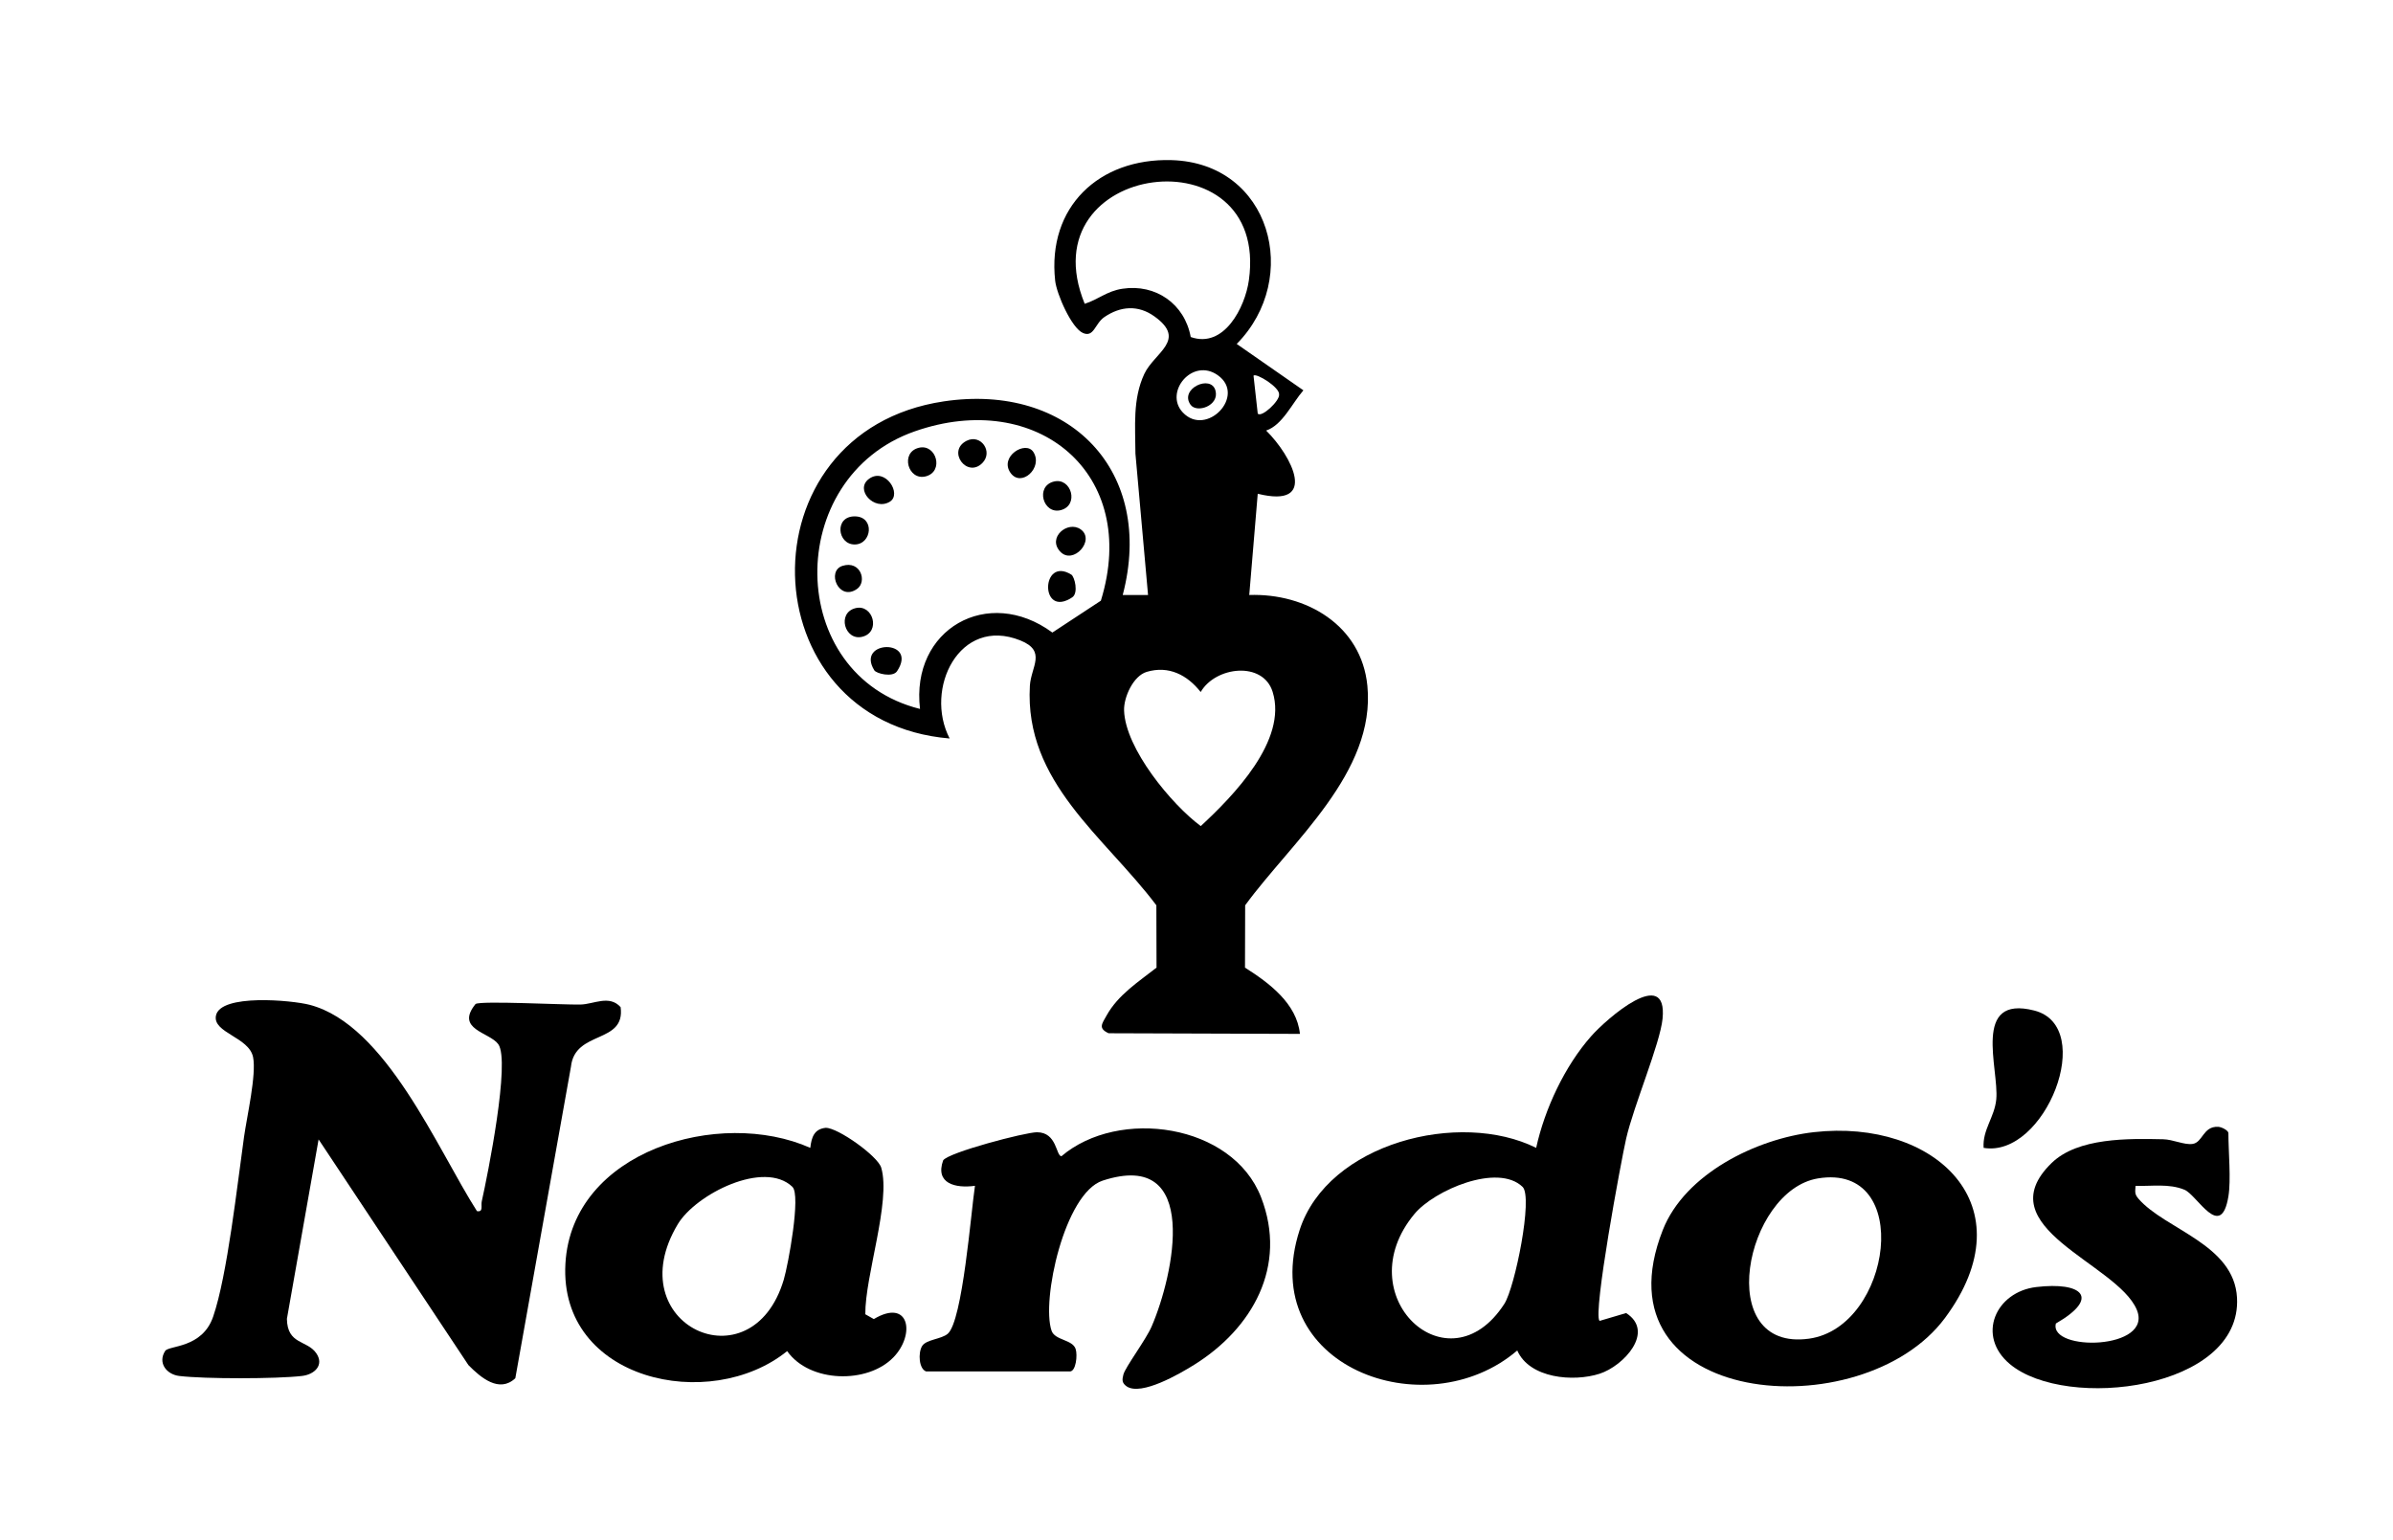 <?xml version="1.0" encoding="UTF-8"?>
<svg xmlns="http://www.w3.org/2000/svg" id="Layer_2" data-name="Layer 2" viewBox="0 0 567 365">
  <g id="Layer_1-2" data-name="Layer 1">
    <g>
      <path d="M300,102.02c6.13,6.04,12.53,18.58-1.99,14.98l-2.01,23.99c13.51-.46,26.59,7.19,27.99,21.52,2,20.55-17.92,36.91-28.96,52.01l-.04,14.77c5.71,3.61,12.27,8.49,13.02,15.7l-45.34-.15c-2.53-1.17-1.57-2.23-.49-4.18,2.71-4.91,7.57-8.01,11.85-11.37l-.04-14.77c-12.3-16.33-31.29-29.14-29.97-52.01.26-4.51,4.06-8.22-2.27-10.76-14.44-5.79-22.83,11.52-16.74,23.24-47.63-3.93-49.62-72.68-1.39-79.88,29.74-4.44,50.11,16.51,42.4,45.88h6s-2.99-33.5-2.99-33.5c-.02-6.42-.69-12.89,2.1-18.88,2.37-5.08,10.23-8.02,2.41-13.63-3.87-2.78-8.06-2.45-11.88.16-2.25,1.55-2.45,4.89-5.05,3.77-2.73-1.18-6.26-9.27-6.6-12.41-1.9-17.47,10.38-29.03,27.53-28.56,23.59.65,30.88,28,15.49,43.56l15.8,10.99c-2.67,3.06-4.96,8.24-8.82,9.53ZM282.13,79.86c7.9,2.8,12.88-7.02,13.78-13.45,4.97-35.5-52.7-28.19-38.9,5.58,3.28-1.04,5.23-3.01,8.95-3.57,7.88-1.2,14.75,3.61,16.17,11.44ZM280.26,97.74c5.58,5.91,15.08-3.97,8.31-8.81-6.02-4.31-12.85,4.02-8.31,8.81ZM298.01,98c.88,1.06,5.23-3,5.06-4.51.2-1.7-5.41-5.16-6.06-4.48l1,8.99ZM217.99,168c-2.26-18.93,16.11-29.34,31.36-18.11l11.49-7.55c9.32-30.17-15.14-50.28-44.12-40.12-31.18,10.93-30.73,57.81,1.27,65.77ZM271.7,159.21c-3.17.94-5.46,5.99-5.36,9.14.28,9.03,11.25,22.27,18.17,27.4,7.71-7.14,20.61-20.32,17.03-31.81-2.28-7.33-13.52-6.04-17.05.04-3.17-4.02-7.54-6.33-12.8-4.77Z"></path>
      <path d="M113.01,286.99c1.58.29.9-1.24,1.14-2.32,1.4-6.25,6.82-33.21,3.91-37.24-2.05-2.85-10.29-3.48-5.38-9.52,1.26-.82,20.87.22,24.85.13,3.19-.07,6.81-2.37,9.52.61,1.19,8.81-10.84,5.37-11.77,14.13l-13.18,73.81c-3.82,3.59-8.2-.17-11.1-3.1l-35.51-53.49-7.51,42.52c.1,6.14,4.75,4.98,6.94,8.12,1.95,2.79-.34,5.06-3.37,5.41-6.05.71-23.09.73-29.1,0-2.98-.37-5.13-3.09-3.32-5.92.87-1.36,8.77-.57,11.37-8.12,3.38-9.82,5.74-31.47,7.33-42.67.68-4.81,2.95-14.65,2.14-18.81-.93-4.8-9.64-5.77-8.8-9.88,1.07-5.2,17.97-3.65,22.22-2.54,18.09,4.74,30.24,34.2,39.62,48.88Z"></path>
      <path d="M379.01,313l6.29-1.86c6.92,4.45-.63,12.56-6.28,14.38-6.2,2-16.61,1.13-19.52-5.51-21.69,18.6-62.04,3.69-51.56-28.56,6.7-20.62,37.93-28.47,56.04-19.45,2.02-9.22,6.77-19.38,13.04-26.47,3.66-4.14,18.16-16.83,16.91-4.14-.59,5.95-6.85,20.62-8.63,28.42-1.19,5.22-7.91,41.43-6.31,43.18ZM360.76,281.24c-5.91-5.68-20.94.8-25.61,6.41-16.11,19.35,8,41.95,21.3,21.3,2.49-3.86,6.84-25.29,4.31-27.71Z"></path>
      <path d="M211.66,321.66c-6.08,6.29-19.82,6.06-25.15-1.5-18.32,14.81-54.09,6.97-52.54-20.7,1.5-26.82,36.56-37.01,58.02-27.46.29-2.49.9-4.46,3.65-4.75,2.87-.05,12.35,6.69,13.16,9.45,2.35,8-3.88,25.74-3.77,34.73l2.01,1.14c8.42-5.03,9.92,3.63,4.63,9.09ZM187.76,281.24c-6.7-6.43-22.88,1.71-27.17,8.86-14.24,23.76,17.56,38.58,25.12,13.12,1.06-3.58,4.09-20.01,2.05-21.97Z"></path>
      <path d="M219.5,325c-1.81-.56-1.99-4.44-1.02-6.03s4.56-1.61,6.08-2.92c3.53-3.05,5.53-29.05,6.45-35.06-4.64.64-9.49-.54-7.54-6.02,1.15-1.86,19.44-6.67,22.23-6.67,4.79,0,4.47,5.63,5.8,5.68,13.56-11.54,40.53-7.72,47.3,9.73,6.34,16.33-2.08,31.12-15.88,39.71-3.35,2.09-12.47,7.41-15.95,5.11-1.16-.82-1.12-1.54-.79-2.82.46-1.76,5.31-8.2,6.68-11.36,5.26-12.14,11.8-42.23-11.59-34.59-9.03,2.95-14.57,28.42-12.11,35.57.79,2.3,4.95,2.06,5.7,4.31.5,1.5.07,5.34-1.36,5.34h-34Z"></path>
      <path d="M429.78,268.28c28.64-3.24,50.88,17.36,31.05,44.05-19.64,26.44-83.36,21.15-66.85-20.85,5.24-13.34,22.2-21.66,35.8-23.2ZM430.74,279.24c-17.24,2.85-24.96,41.15-2.1,37.97,19.58-2.72,24.97-41.75,2.1-37.97Z"></path>
      <path d="M528,283.5c-1.77,10.69-7.4-.35-10.42-1.58-3.71-1.52-7.74-.79-11.58-.92-.07,1.39-.29,1.91.68,3.04,6.34,7.33,22.69,10.76,23.36,23.49,1.16,21.74-40.47,26.85-53.8,15.72-8.03-6.7-3.4-17.13,6.23-18.27,10.78-1.28,15.34,2.47,4.65,8.64-1.69,6.71,23.29,6.3,19.14-3.34-4.73-10.98-35.8-19.44-20.16-34.68,6.24-6.08,18.3-5.81,26.44-5.64,2.35.05,4.98,1.38,6.95,1.11,2.46-.33,2.46-4.21,6.06-4.06.93.04,2.45.9,2.45,1.49,0,4.34.65,11.11,0,15Z"></path>
      <path d="M470,271.99c-.29-4.29,2.59-7.22,3-11.49.68-7.23-5.88-24.85,9.01-21.04s2.51,35.01-12.01,32.54Z"></path>
      <path d="M217.7,106.11c4.16-1.04,6.07,5.67,1.61,6.78-4.16,1.04-6.07-5.67-1.61-6.78Z"></path>
      <path d="M249.7,114.11c4.16-1.04,6.07,5.67,1.61,6.78-4.16,1.04-6.07-5.67-1.61-6.78Z"></path>
      <path d="M202.7,144.11c4.16-1.04,6.07,5.67,1.61,6.78-4.16,1.04-6.07-5.67-1.61-6.78Z"></path>
      <path d="M251.26,130.76c-3.24-3.35,1.75-7.5,4.8-5.32,3.55,2.53-1.75,8.48-4.8,5.32Z"></path>
      <path d="M253.84,136.16c.77.48,1.76,4.36.21,5.39-7.73,5.13-7.43-9.87-.21-5.39Z"></path>
      <path d="M207.16,158.84c-4.48-7.23,10.52-7.52,5.39.21-1.03,1.55-4.92.56-5.39-.21Z"></path>
      <path d="M232.74,109.74c-3.63,3.63-8.45-2.87-3.73-5.28,3.39-1.73,6.4,2.61,3.73,5.28Z"></path>
      <path d="M244.87,107.14c2.31,3.69-2.89,8.47-5.43,4.92-2.75-3.86,3.61-7.82,5.43-4.92Z"></path>
      <path d="M210.86,118.87c-3.69,2.31-8.47-2.89-4.92-5.43,3.86-2.75,7.82,3.61,4.92,5.43Z"></path>
      <path d="M202.5,122.36c4.86,0,4.1,6.66,0,6.66s-4.86-6.66,0-6.66Z"></path>
      <path d="M199.61,134.09c4.32-1.38,5.91,3.75,3.45,5.47-4.34,3.04-7.29-4.24-3.45-5.47Z"></path>
      <path d="M282.09,95.91c-2.71-3.79,4.83-7.26,5.9-3.38,1,3.59-4.41,5.46-5.9,3.38Z"></path>
    </g>
  </g>
</svg>
